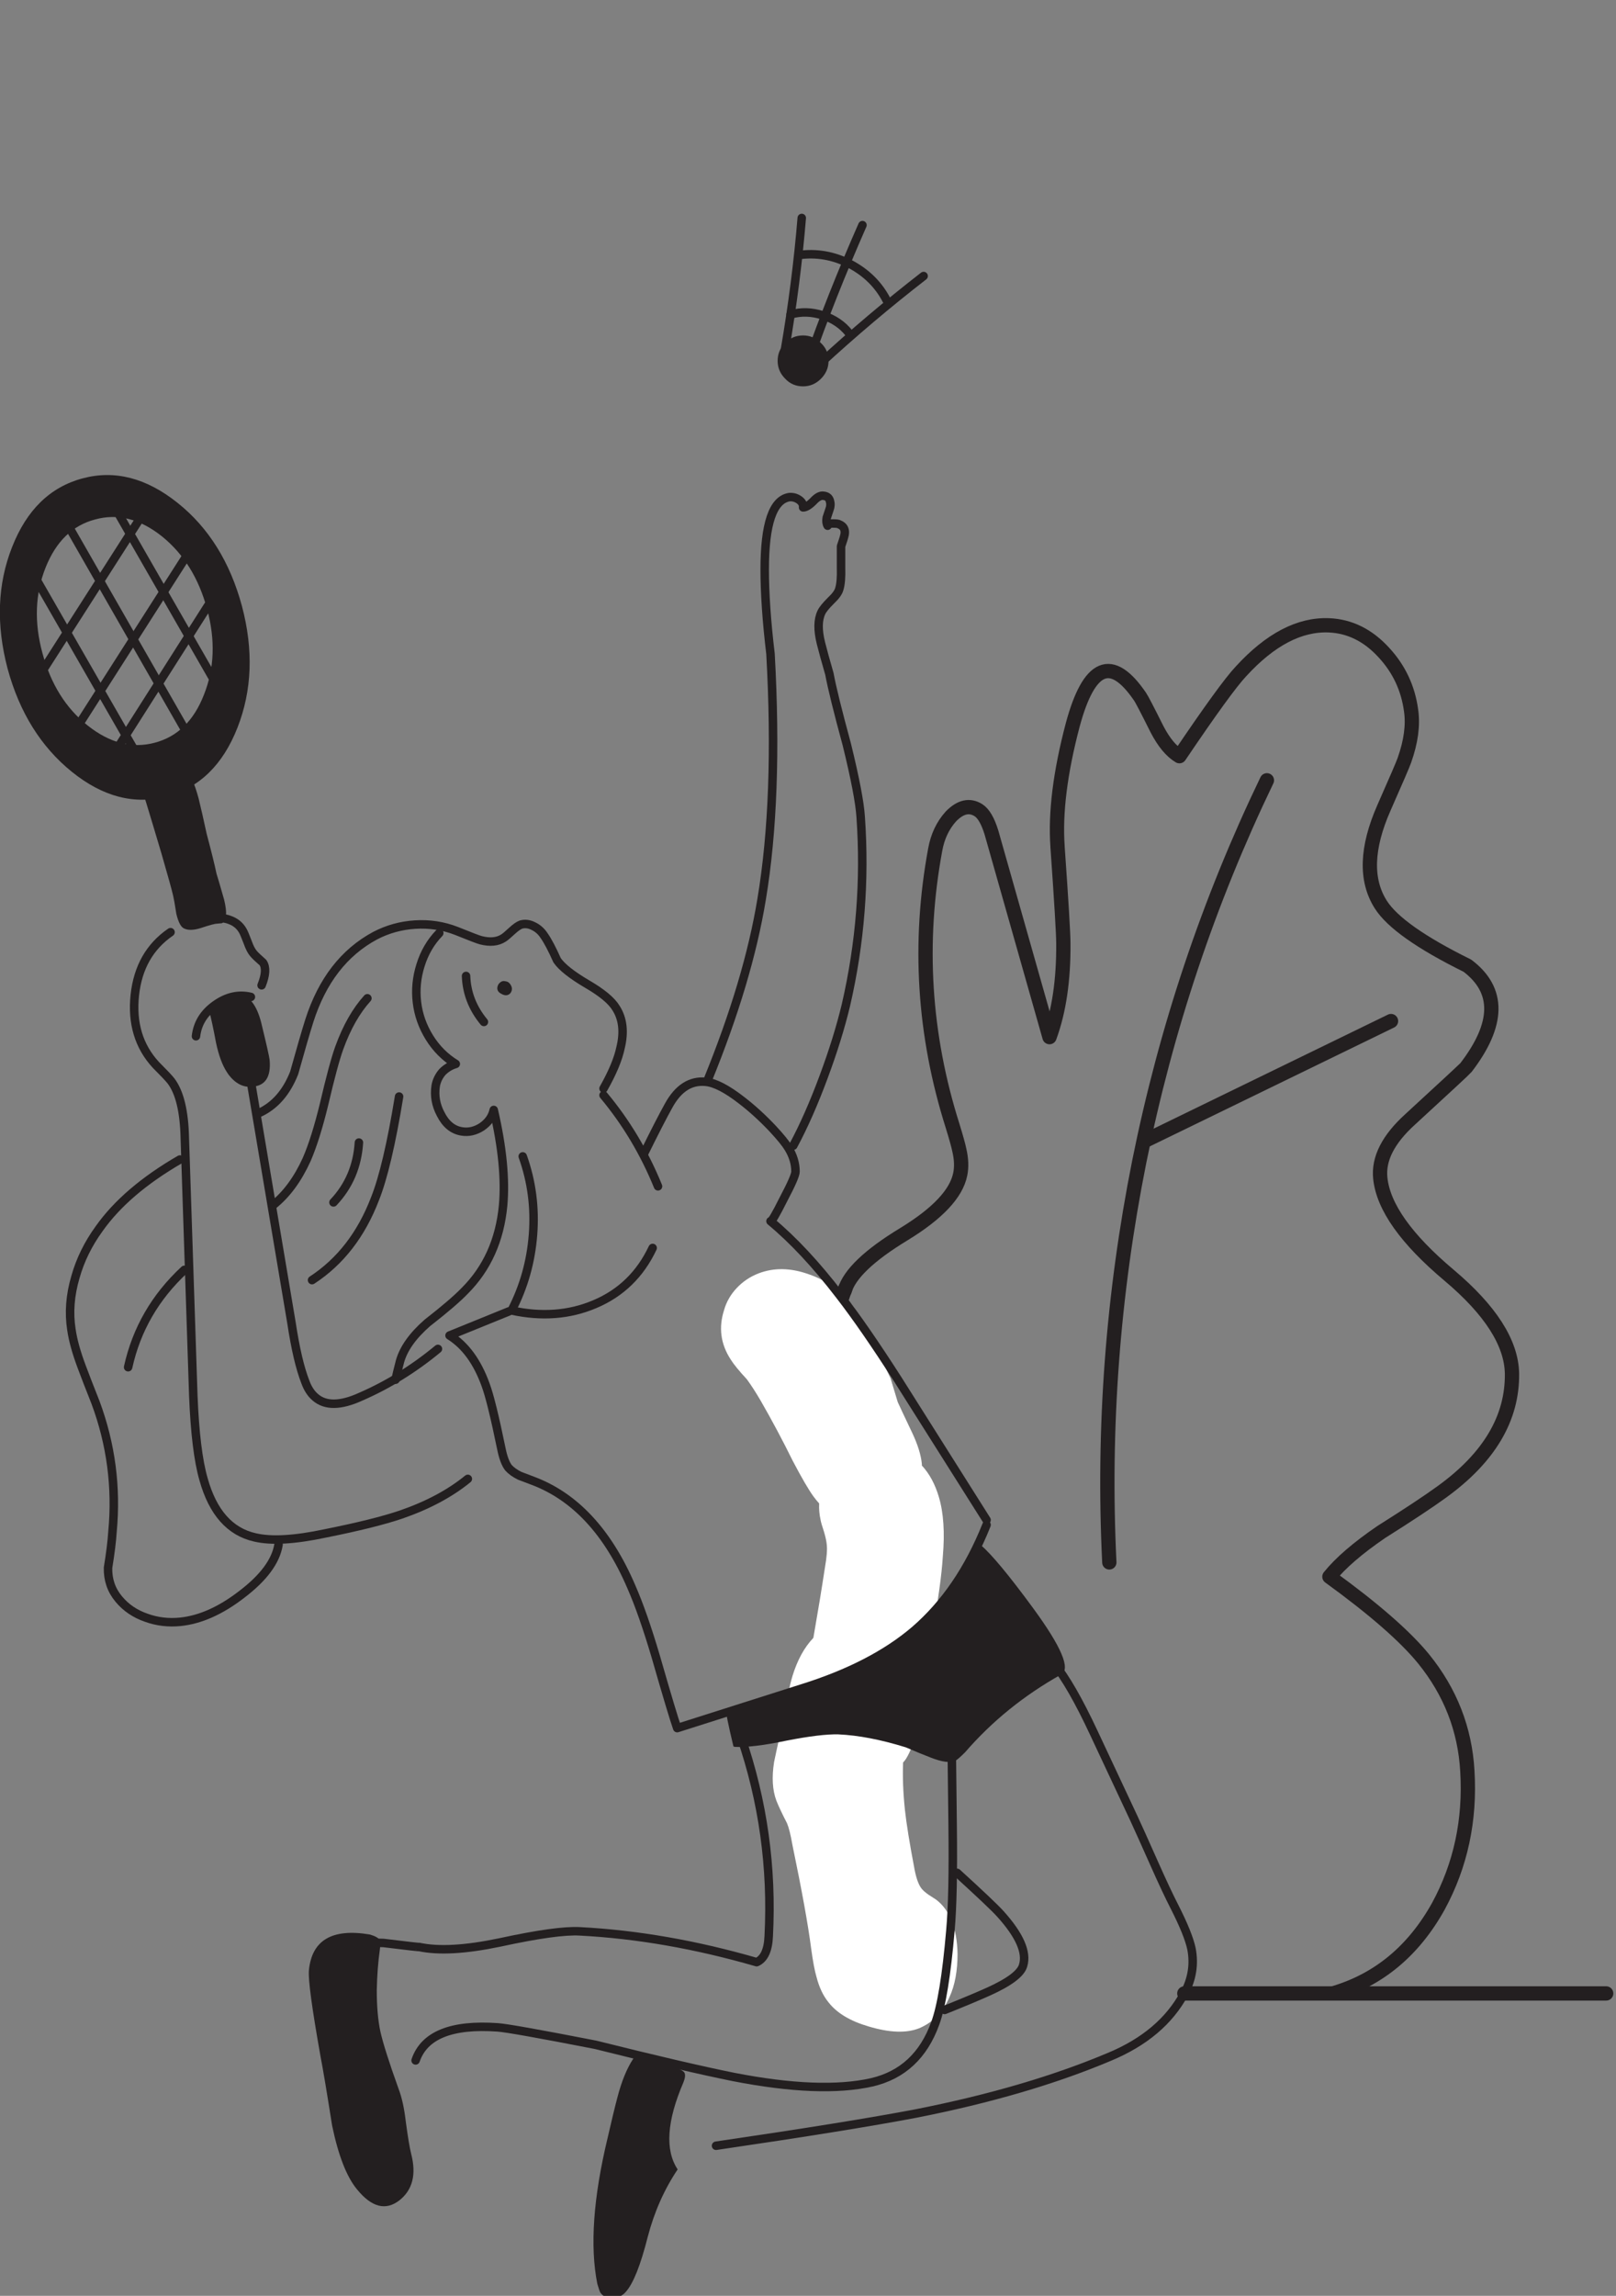 <svg xmlns="http://www.w3.org/2000/svg" xmlns:xlink="http://www.w3.org/1999/xlink" viewBox="0 0 181 257"><rect x="0" y="0" width="181" height="257" fill="#808080" stroke="none"/><defs><path id="p" stroke="#231F20" stroke-width=".95" stroke-linejoin="round" stroke-linecap="round" fill="none" d="M-933.75 1460.85q-1.45 1.5-2.1 3.6-.65 2.05-.4 4.15.25 2.1 1.4 3.95t2.95 2.95q-.85.25-1.5.9-.6.7-.75 1.55-.25 1.65.55 3.15.85 1.7 2.35 1.95 1.15.2 2.25-.5 1.1-.75 1.35-1.9 1.45 6.25 1.05 10.7-.55 5.8-4.3 9.55-1.25 1.3-4.2 3.6-2.45 2.15-3.05 4.3-.3 1.15-.5 2.05"/><path fill="#FFF" d="M116.65 158q-.7-1.4-1.35-2.3-1.95-2.6-5-3.65-3.05-1.1-5.65-.1-1.4.55-2.4 1.6-1.05 1.1-1.45 2.5-.95 2.95.75 5.55.5.8 1.8 2.2.7.95 1.55 2.4 1.9 3.3 3.6 6.75 1.5 2.85 2.3 3.95.323.442.65.8-.046.919.15 1.8.05.35.4 1.4.25.85.3 1.4.1.85-.2 2.55-.56 3.68-1.3 7.9-1.522 1.587-2.35 4.3-.5 1.7-1.1 5.25-.9 4.05-.95 4.35-.4 2.55.25 4.3.35.9 1.2 2.55.3.7.6 2.4 1.6 7.7 2.1 11.6.3 2.2.6 3.2.45 1.75 1.35 2.85 1.4 1.8 4.5 2.7 3.5 1.05 5.65.2 2.35-1 3.4-3.5.9-1.95.9-4.85-.1-4.3-2.4-6.05-.55-.35-.85-.55-.5-.35-.75-.65-.5-.6-.8-2.1-.85-4.45-1.1-6.8-.293-2.823-.2-5.25.193-.198.35-.45.7-1.15 1.1-2.9.15-.6.5-3.1.25-2.05 1.35-8.3.95-5.15 1.15-8.3.35-4.05-.45-6.7-.633-2.13-1.9-3.5.012-.098 0-.2-.15-1.5-1.1-3.5-1.45-3.05-1.6-3.4l-.8-2.65q-.2-.45-1.6-3.3-.75-1.6-1.2-2.4z" id="f"/><path fill="#231F20" d="M-940.35 1583.8q-.4-1.9-.4-4.6.05-2.5.35-4.6.1-.8-.05-1.05-.2-.35-1.1-.6-6.3-1.05-6.8 4-.15 1.5 1.3 9.65.4 2.05 1.3 7.75 1.05 5.05 2.8 7.15 2.45 3 4.75 1.2 2.2-1.75 1.3-5.2-.25-1-.6-3.6-.25-2.2-.8-3.65-1.6-4.45-2.05-6.45z" id="y"/><path fill="#231F20" d="M-906.8 1588.05q-1.5-.75-3.05-1.25-1.85-.45-2.2.1-1.05 1.6-1.75 4.3-.4 1.5-1.1 4.55-2.4 10-1.15 16.3.25.85.35 1 .45.65 1.4.6.9-.05 1.45-.7 1.25-1.4 2.45-6.15 1.1-4.2 3.35-7.55-2.15-3.25.65-9.75.3-.75.1-1.1-.1-.15-.5-.35z" id="B"/><path fill="#231F20" d="M-926.3 1466.25q-.4-.1-.65.15-.15.1-.25.35-.2.6.4.9.6.35 1-.05.35-.45.05-.95-.2-.35-.55-.4z" id="D"/><path fill="#231F20" d="M-958.15 1468.35q-1.45.8-1.35 1.3.3 1.1.75 3.5.45 2.1 1.2 3.25l.2.3q1.15 1.5 2.65 1.35 2.2-.15 1.95-3-.05-.5-.95-4.2-.75-2.9-2.45-3.15-.6-.1-2 .65z" id="F"/><path fill="#231F20" d="M-962.3 1442.15q-.5-.6-1.4-.45-.15.05-1.75.6-2.15.7-2 1.2.55 1.6 2.6 8.5 1.1 3.8 1.3 4.7.1.4.35 2 .35 1.45.9 1.65.65.3 1.8-.05 1.5-.5 1.85-.5l.55-.05q.8-.4.25-2.65-.7-2.45-.85-2.9-.3-1.45-1.1-4.45-.55-2.55-.9-3.95-.65-2.45-1.6-3.65z" id="G"/><path fill="#231F20" d="M-981.6 1417.65q-2.45 6.2-.5 13.6 2 7.35 7.2 11.55 5.2 4.2 10.65 2.75 5.45-1.45 7.9-7.7t.5-13.6q-2-7.4-7.2-11.55-5.25-4.2-10.65-2.75-5.45 1.45-7.9 7.7m3.75 2.3q1.75-4.4 5.55-5.4 3.8-1.05 7.5 1.9 3.65 2.95 5.05 8.15 1.4 5.15-.35 9.55-1.7 4.4-5.55 5.4-3.8 1-7.5-1.95-3.65-2.9-5.05-8.1-1.4-5.15.35-9.55z" id="H"/><path fill="#231F20" d="M-890.15 1396.8q0-1.2-.85-2-.85-.85-2-.85-1.2 0-2 .85-.85.8-.85 2 0 1.15.85 2 .8.85 2 .85 1.15 0 2-.85.85-.85.85-2z" id="O"/><path id="a" stroke="#231F20" stroke-width="1.6" stroke-linejoin="round" stroke-linecap="round" fill="none" d="M114.4 153.6q-1.6 4-1.6 10.4 0 5.25 4.2 10.45 4.2 5.2 4.2 7.35 0 1.65-.3 2.2-.7 1.45-4.3 5.6-4 5.95-5.6 9.9-1.8 4.55-1.8 9.8 0 7.4 4.65 13.45 4.332 5.627 10.1 7.05"/><path id="b" stroke="#231F20" stroke-width="1.6" stroke-linejoin="round" stroke-linecap="round" fill="none" d="M-888.35 1500.9q.8-2.8 6.65-6.35 5.65-3.45 6.3-6.7.25-1.2-.1-2.7-.15-.75-.75-2.7-4.85-15.3-1.95-30.95.4-2.2 1.75-3.7 1.6-1.65 3.1-.7.85.55 1.45 2.5l6.5 22.9q1.6-4.35 1.55-10.5 0-1.6-.65-10.8v-.05q-.4-5.65 1.7-13.6 2.75-10.2 7.55-3.15.25.35 1.9 3.65 1.15 2.2 2.5 3 5.2-7.7 6.9-9.5 4.9-5.35 9.85-5.15 3.5.15 6.15 3.05 2.55 2.75 3.05 6.5.35 2.45-.75 5.55-.2.6-2.3 5.35-2.95 6.7-.35 10.8 1.9 3 9.7 6.85 5.45 4.1-.15 11.4-.15.2-6.25 5.8-3.7 3.35-3.35 6.6.5 4.8 7.7 10.85 6.95 5.85 7.05 11 .1 7.5-7.85 13.25-2.2 1.6-6.8 4.5-3.95 2.7-5.8 5 7.45 5.4 10.55 9.2 4.5 5.55 4.9 12.55.5 8.25-3.25 15.15-4.15 7.45-11.65 9.7"/><path id="c" stroke="#231F20" stroke-width="1.6" stroke-linejoin="round" stroke-linecap="round" fill="none" d="M-841.05 1443.75q-9.8 20.35-14.3 42.7-4.45 22.3-3.35 44.85"/><path id="d" stroke="#231F20" stroke-width="1.6" stroke-linejoin="round" stroke-linecap="round" fill="none" d="M-854.7 1484.1l27.55-13.4"/><path id="e" stroke="#231F20" stroke-width="1.6" stroke-linejoin="round" stroke-linecap="round" fill="none" d="M-850.3 1579.55h47.25"/><path id="g" stroke="#231F20" stroke-width=".95" stroke-linejoin="round" stroke-linecap="round" fill="none" d="M-915.35 1478.25q1.5-2.65 1.9-4.55.65-2.65-.5-4.45-.75-1.25-3.25-2.7-2.55-1.5-3.35-2.65-.85-1.9-1.45-2.75-.45-.7-1.15-1.05-.75-.4-1.45-.2-.4.15-1 .7-.7.65-.95.8-1 .65-2.55.25-.4-.1-2.75-1.05-2.2-.85-4.6-.7-2.4.15-4.5 1.25-5.2 2.8-7.35 9.5-.6 1.9-1.7 5.85-1.3 3.3-3.95 4.5"/><path id="h" stroke="#231F20" stroke-width=".95" stroke-linejoin="round" stroke-linecap="round" fill="none" d="M-915.35 1479q3.8 4.55 6.1 10.2"/><path id="i" stroke="#231F20" stroke-width=".95" stroke-linejoin="round" stroke-linecap="round" fill="none" d="M-924.4 1485.85q1.5 4.2 1.15 8.75-.35 4.55-2.4 8.5 5.05 1.1 9.3-.7 4.4-1.85 6.5-6.3"/><path id="j" stroke="#231F20" stroke-width=".95" stroke-linejoin="round" stroke-linecap="round" fill="none" d="M-872.45 1526.55l-9.95-15.75q-3.75-5.85-6.5-9.4-3.95-5.15-7.75-8.3.15.15 1.45-2.45 1.35-2.55 1.35-3.1 0-1.35-.8-2.65-.45-.75-1.75-2.15-1.7-1.8-3.45-3.15-2.5-1.95-4.05-2.1-2.55-.25-4.15 2.65-.95 1.7-2.8 5.45"/><path id="k" stroke="#231F20" stroke-width=".95" stroke-linejoin="round" stroke-linecap="round" fill="none" d="M-925.95 1503.2l-6.65 2.7q2.65 1.65 4.05 5.55.65 1.75 1.75 7.1.3 1.5.8 2.15.45.5 1.25.9.25.1 1.45.55 7.1 2.65 11.05 11.85 1.3 2.95 2.75 7.85 1.9 6.6 2.4 8l14-4.45q7.85-2.45 12.6-6.5 5.1-4.4 8.05-11.8"/><path id="l" stroke="#231F20" stroke-width=".95" stroke-linejoin="round" stroke-linecap="round" fill="none" d="M-955.95 1470.95l5.65 33.55q.65 4.3 1.55 6.6.4 1.1 1.1 1.7 1.7 1.5 5.1-.05 4.6-2 8.65-5.35"/><path id="m" stroke="#231F20" stroke-width=".95" stroke-linejoin="round" stroke-linecap="round" fill="none" d="M-963.85 1460.75q-3.5 2.4-4 7.05-.5 4.7 2.35 7.8 1.35 1.35 1.7 1.8 1.45 1.9 1.55 6.4l.95 28.8q.25 6.3 1.15 9.4 1.55 5.55 5.75 6.5 2.75.65 7.9-.45 5.5-1.1 8.45-2.1 4.5-1.55 7.5-4"/><path id="n" stroke="#231F20" stroke-width=".95" stroke-linejoin="round" stroke-linecap="round" fill="none" d="M-961 1472.4q.25-2.15 2.15-3.5 1.95-1.4 4-.9"/><path id="o" stroke="#231F20" stroke-width=".95" stroke-linejoin="round" stroke-linecap="round" fill="none" d="M-959.3 1459.35q.124-.043.25-.075.874-.232 1.75.075 1.05.35 1.55 1.25.15.25.55 1.3.3.85.65 1.25.3.35 1.05 1 .55.8-.15 2.55"/><path fill="#231F20" d="M-900.8 1551.9l.15.05q2 .1 5.8-.7 3.85-.75 5.8-.7 3.35.15 7.55 1.45 1.75.75 2.8 1.15 1.9.75 2.75.35.25-.1 1.1-.95 4.5-5.2 10.75-8.7 1.65-.9-3.15-7.45-4-5.45-5.85-7.05-4.3 7.85-9.3 10.75-11.45 6.65-19.15 8.05-.15 0 .75 3.75z" id="v"/><path id="q" stroke="#231F20" stroke-width=".95" stroke-linejoin="round" stroke-linecap="round" fill="none" d="M-941.8 1468.15q-1.9 2.1-3.15 5.55-.65 1.8-1.7 6.3-.95 3.9-1.95 6.2-1.5 3.3-3.75 5.1"/><path id="r" stroke="#231F20" stroke-width=".95" stroke-linejoin="round" stroke-linecap="round" fill="none" d="M-942.75 1484.3q-.25 3.95-2.85 6.7"/><path id="s" stroke="#231F20" stroke-width=".95" stroke-linejoin="round" stroke-linecap="round" fill="none" d="M-938.25 1479.15q-1.3 7.95-2.7 11.45-2.3 6-7.05 9.1"/><path id="t" stroke="#231F20" stroke-width=".95" stroke-linejoin="round" stroke-linecap="round" fill="none" d="M-962.8 1486.2q-6.05 3.5-9.05 7.75-1.85 2.55-2.65 5.4-.9 3.05-.45 5.9.25 1.75 1.15 4.15.5 1.35 1.55 4 2.6 7 1.9 14.45-.1 1.6-.5 4.05-.05 2 1.2 3.5 1.2 1.45 3.1 2.1 1.8.65 3.8.45 3.35-.35 6.85-3.05 3.7-2.8 4.15-5.6"/><path id="u" stroke="#231F20" stroke-width=".95" stroke-linejoin="round" stroke-linecap="round" fill="none" d="M-962.3 1498.55q-4.9 4.55-6.3 10.9"/><path id="w" stroke="#231F20" stroke-width=".95" stroke-linejoin="round" stroke-linecap="round" fill="none" d="M-876.35 1552.15l.1 8.6q.1 7.85-.25 11.75-.65 7.55-1.7 10.4-1.95 5.4-7.1 6.6-5.75 1.3-15.5-.6-5.45-1.1-15.45-3.6-9.5-1.85-10.95-1.95-7.75-.55-9.2 3.7"/><path id="x" stroke="#231F20" stroke-width=".95" stroke-linejoin="round" stroke-linecap="round" fill="none" d="M-899.95 1550.85q3.7 10.8 3.1 22.3-.1 2.35-1.35 2.9-10.2-2.95-19.8-3.45-2.55-.15-9 1.25-5.75 1.2-9 .5.05.05-4-.45-3.7-.15-1.9 1.6"/><path id="z" stroke="#231F20" stroke-width=".95" stroke-linejoin="round" stroke-linecap="round" fill="none" d="M-864.9 1542.6q1.95 2.4 4.45 7.75l4.5 9.6q.65 1.4 2.25 5 1.4 3.15 2.3 4.9 1.55 3.05 1.9 4.7.5 2.6-.8 5-2.5 4.65-8.4 7.1-9.25 3.9-21.7 6.35-7.35 1.4-22.35 3.6"/><path id="A" stroke="#231F20" stroke-width=".95" stroke-linejoin="round" stroke-linecap="round" fill="none" d="M-875.75 1566.05q3.95 3.6 4.85 4.6 3.2 3.55 2.55 5.75-.35 1.35-3.9 2.95-1.9.85-4.9 2.05"/><path id="C" stroke="#231F20" stroke-width=".95" stroke-linejoin="round" stroke-linecap="round" fill="none" d="M-903.7 1477.35q4.55-11.15 6.05-20.25 1.9-11.35 1-27.5-.65-5.45-.65-9.45 0-7.65 2.75-8.1.6-.05 1.1.3.5.35.45.85.45 0 1.15-.7.65-.7 1.15-.6.55.05.7.55.15.5-.05 1l-.3.9q-.1.55.1.9-.15-.25.55-.25.65 0 .75.1.75.3.6 1.15-.1.45-.4 1.3v2.4q.05 1.6-.2 2.4-.15.55-.95 1.3-.85.85-1.05 1.3-.6 1.25-.05 3.45.3 1.2.95 3.45.4 2.2 1.95 7.9 1.4 5.7 1.55 8.1.75 10.65-1.65 21.05-.9 3.75-2.5 8.05-1.65 4.45-3.4 7.7"/><path id="E" stroke="#231F20" stroke-width=".95" stroke-linejoin="round" stroke-linecap="round" fill="none" d="M-930.75 1465.65q.1 2.85 2 5.15"/><path id="I" stroke="#231F20" stroke-width=".95" stroke-linejoin="round" stroke-linecap="round" fill="none" d="M-978.8 1421.4l12.15 21.15"/><path id="J" stroke="#231F20" stroke-width=".95" stroke-linejoin="round" stroke-linecap="round" fill="none" d="M-976.05 1413.95l14.15 24.7"/><path id="K" stroke="#231F20" stroke-width=".95" stroke-linejoin="round" stroke-linecap="round" fill="none" d="M-969.65 1413.95l12 20.9"/><path id="L" stroke="#231F20" stroke-width=".95" stroke-linejoin="round" stroke-linecap="round" fill="none" d="M-966 1412.45l-13.6 21.25"/><path id="M" stroke="#231F20" stroke-width=".95" stroke-linejoin="round" stroke-linecap="round" fill="none" d="M-961.3 1417.45l-14.6 22.85"/><path id="N" stroke="#231F20" stroke-width=".95" stroke-linejoin="round" stroke-linecap="round" fill="none" d="M-959.65 1424.2l-11.7 18.4"/><path id="P" stroke="#231F20" stroke-width=".95" stroke-linejoin="round" stroke-linecap="round" fill="none" d="M-891.15 1397.15q5.65-5.2 11.65-9.85"/><path id="Q" stroke="#231F20" stroke-width=".95" stroke-linejoin="round" stroke-linecap="round" fill="none" d="M-893.45 1384.95q2.95-.4 5.7 1 2.75 1.45 4.1 4.05"/><path id="R" stroke="#231F20" stroke-width=".95" stroke-linejoin="round" stroke-linecap="round" fill="none" d="M-894.4 1391.6q1.75-.5 3.6.1t2.95 2"/><path id="S" stroke="#231F20" stroke-width=".95" stroke-linejoin="round" stroke-linecap="round" fill="none" d="M-886.35 1381.6q-3.5 7.95-6.05 15.25"/><path id="T" stroke="#231F20" stroke-width=".95" stroke-linejoin="round" stroke-linecap="round" fill="none" d="M-893.15 1380.8q-.6 7.3-1.9 14.85"/></defs><use xlink:href="#a" transform="translate(-19.7 -9.4)"/><use xlink:href="#b" transform="translate(982.95 -1356.4)"/><use xlink:href="#c" transform="translate(982.95 -1356.4)"/><use xlink:href="#d" transform="translate(982.95 -1356.4)"/><use xlink:href="#e" transform="translate(982.95 -1356.4)"/><g><use xlink:href="#f" transform="translate(-19.7 -9.4)"/></g><g><use xlink:href="#g" transform="translate(982.95 -1356.4)"/><use xlink:href="#h" transform="translate(982.95 -1356.4)"/><use xlink:href="#i" transform="translate(982.95 -1356.4)"/><use xlink:href="#j" transform="translate(982.95 -1356.4)"/><use xlink:href="#k" transform="translate(982.95 -1356.4)"/><use xlink:href="#l" transform="translate(982.95 -1356.4)"/><use xlink:href="#m" transform="translate(982.95 -1356.4)"/><use xlink:href="#n" transform="translate(982.95 -1356.4)"/><use xlink:href="#o" transform="translate(982.95 -1356.4)"/><use xlink:href="#p" transform="translate(982.95 -1356.4)"/><use xlink:href="#q" transform="translate(982.95 -1356.4)"/><use xlink:href="#r" transform="translate(982.95 -1356.4)"/><use xlink:href="#s" transform="translate(982.95 -1356.4)"/><use xlink:href="#t" transform="translate(982.95 -1356.4)"/><use xlink:href="#u" transform="translate(982.95 -1356.4)"/><use xlink:href="#v" transform="translate(982.95 -1356.4)"/><use xlink:href="#w" transform="translate(982.95 -1356.4)"/><use xlink:href="#x" transform="translate(982.95 -1356.4)"/><use xlink:href="#y" transform="translate(982.95 -1356.4)"/><use xlink:href="#z" transform="translate(982.95 -1356.4)"/><use xlink:href="#A" transform="translate(982.95 -1356.4)"/><use xlink:href="#B" transform="translate(982.95 -1356.4)"/><use xlink:href="#C" transform="translate(982.95 -1356.4)"/><use xlink:href="#D" transform="translate(982.95 -1356.4)"/><use xlink:href="#E" transform="translate(982.95 -1356.4)"/><use xlink:href="#F" transform="translate(982.95 -1356.4)"/><use xlink:href="#G" transform="translate(982.95 -1356.4)"/><use xlink:href="#H" transform="translate(982.95 -1356.4)"/><use xlink:href="#I" transform="translate(982.95 -1356.4)"/><use xlink:href="#J" transform="translate(982.95 -1356.4)"/><use xlink:href="#K" transform="translate(982.95 -1356.4)"/><use xlink:href="#L" transform="translate(982.95 -1356.4)"/><use xlink:href="#M" transform="translate(982.95 -1356.4)"/><use xlink:href="#N" transform="translate(982.95 -1356.4)"/></g><g><use xlink:href="#O" transform="translate(982.95 -1356.4)"/><use xlink:href="#P" transform="translate(982.95 -1356.4)"/><use xlink:href="#Q" transform="translate(982.95 -1356.4)"/><use xlink:href="#R" transform="translate(982.95 -1356.4)"/><use xlink:href="#S" transform="translate(982.95 -1356.4)"/><use xlink:href="#T" transform="translate(982.95 -1356.4)"/></g></svg>